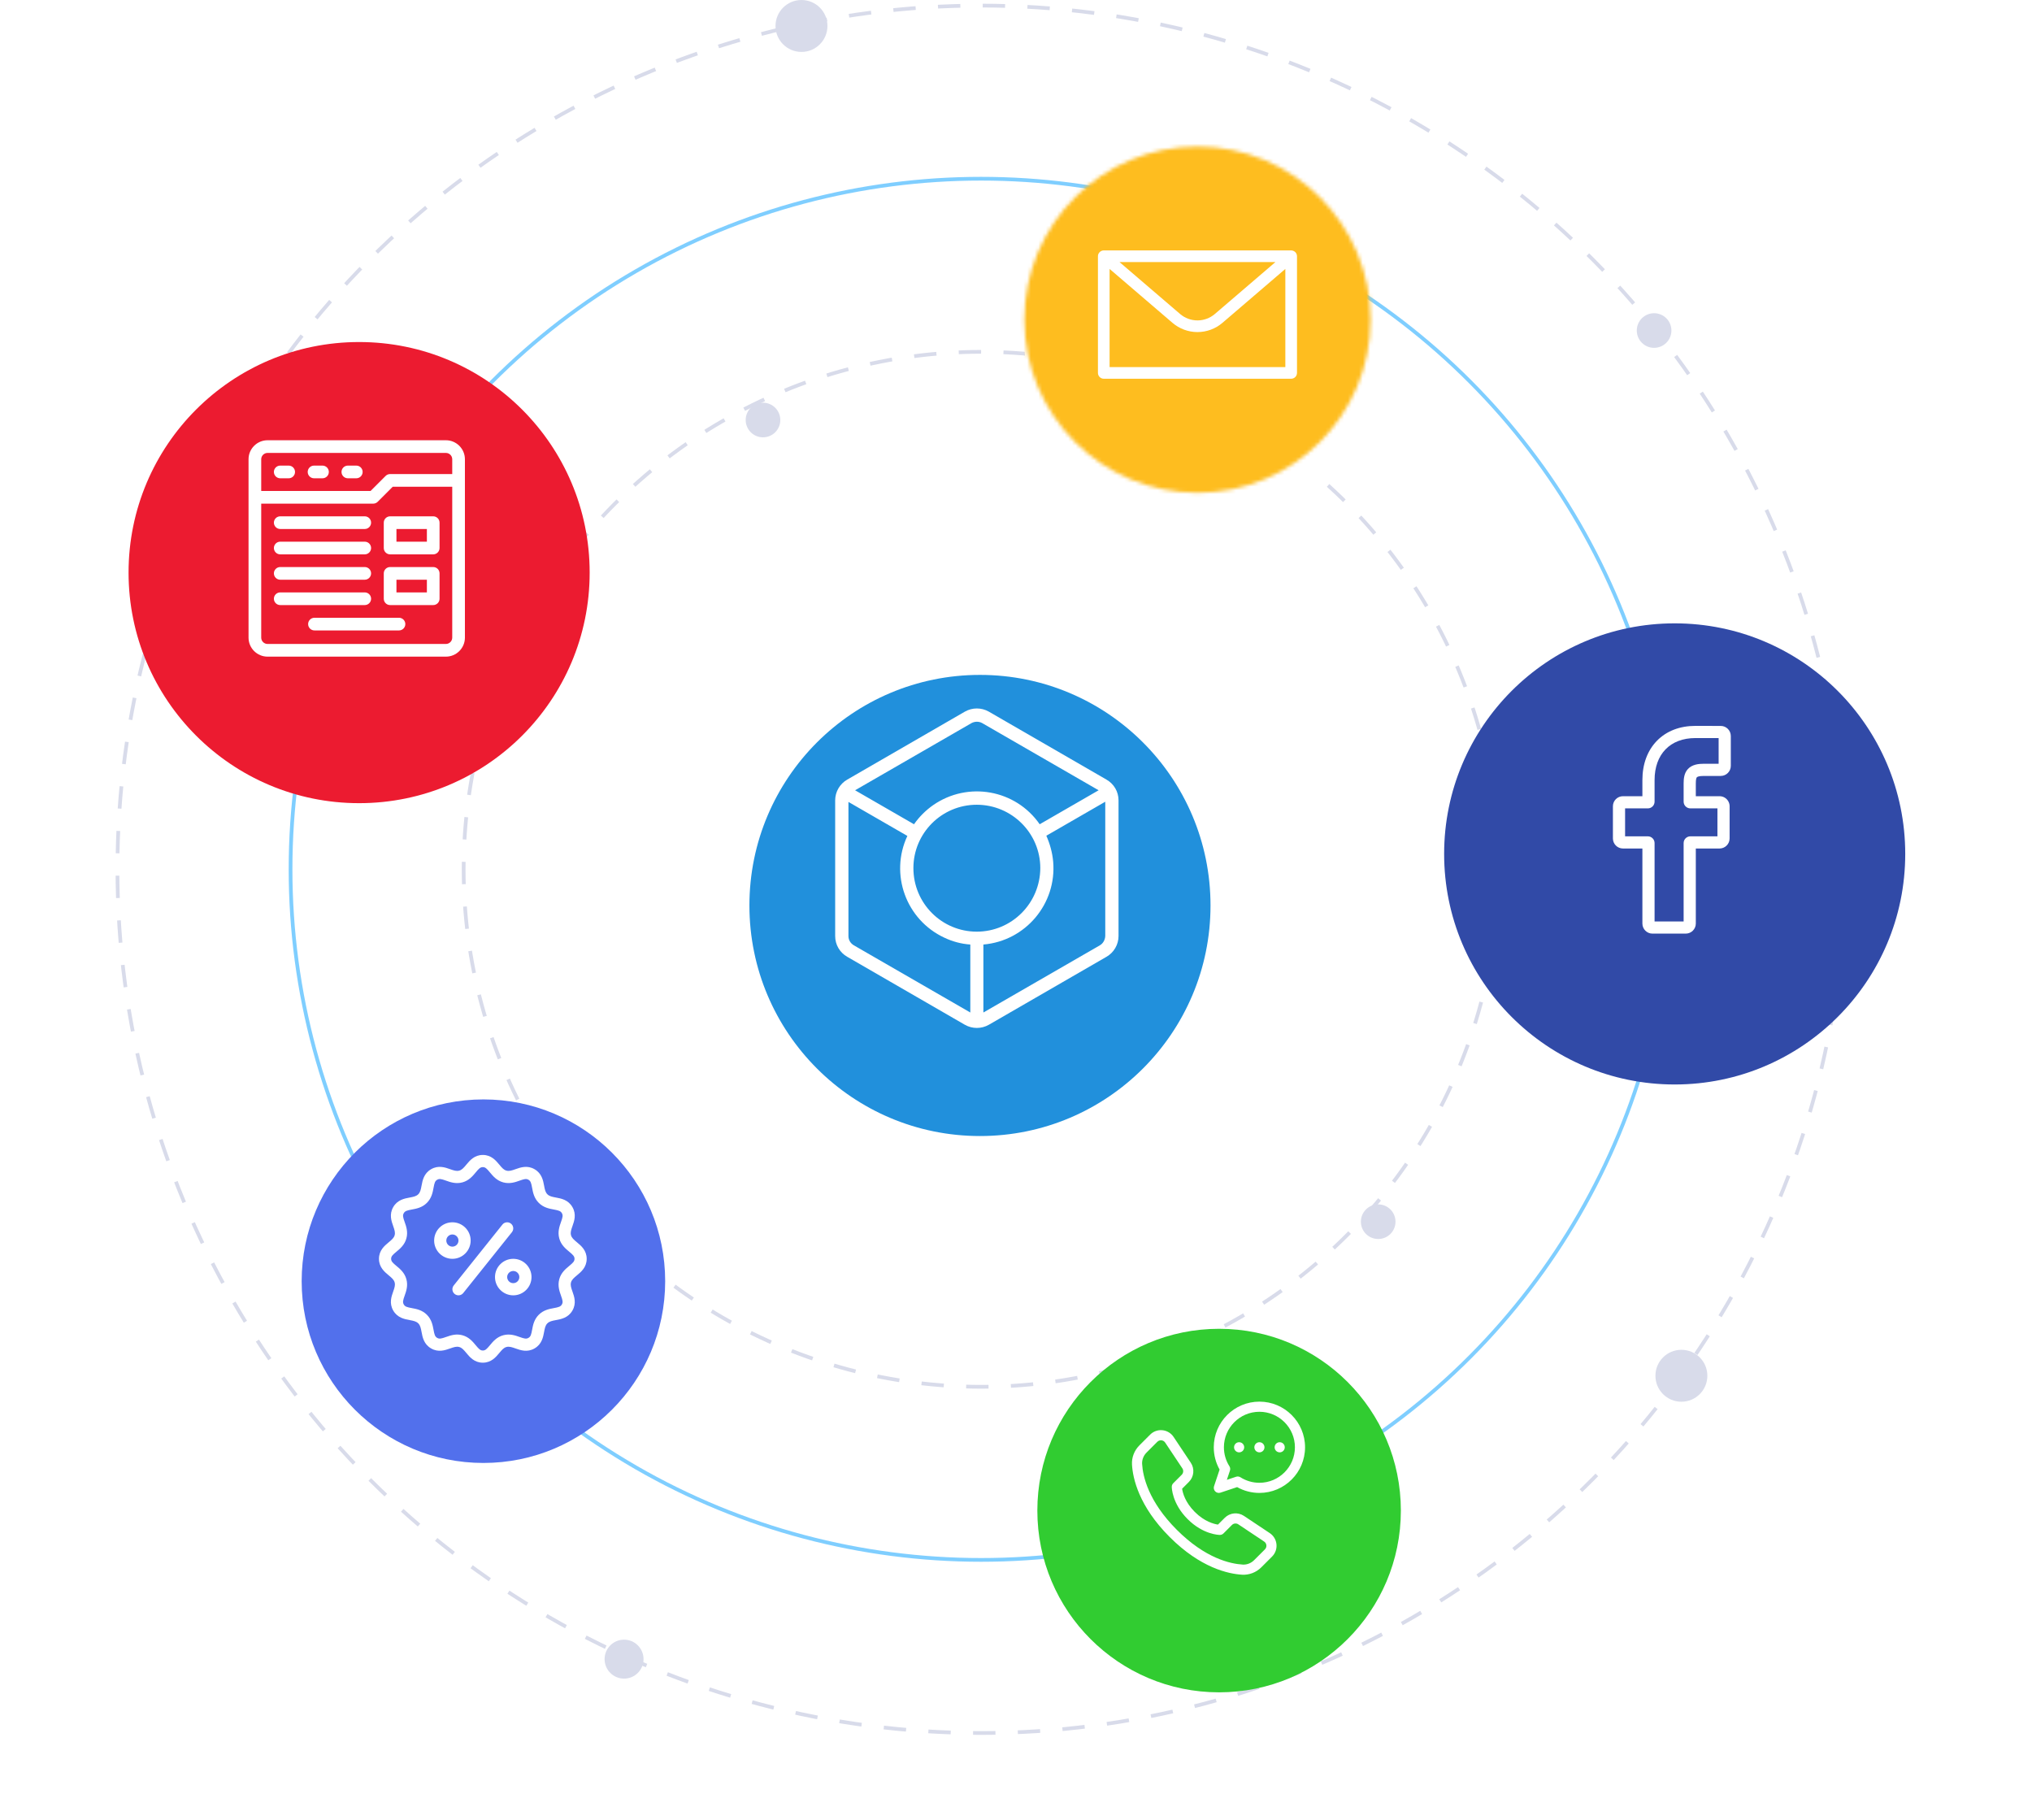 <svg width="545" height="488" viewBox="0 0 545 488" fill="none" xmlns="http://www.w3.org/2000/svg">
<circle opacity="0.5" cx="263.137" cy="233.137" r="185.21" stroke="#009EFF"/>
<circle cx="263.137" cy="233.137" r="138.782" stroke="#D8DBEA" stroke-dasharray="6 6"/>
<circle cx="263.137" cy="233.137" r="231.637" stroke="#D8DBEA" stroke-dasharray="6 6"/>
<circle cx="443.643" cy="88.643" r="4.643" fill="#D8DBEA"/>
<circle cx="238.762" cy="235.458" r="11.607" fill="#DEF2FF"/>
<circle cx="167.38" cy="444.962" r="5.223" fill="#D8DBEA"/>
<circle cx="450.964" cy="368.964" r="6.964" fill="#D8DBEA"/>
<circle cx="214.964" cy="6.964" r="6.964" fill="#D8DBEA"/>
<g filter="url(#filter0_d)">
<circle cx="204.643" cy="106.643" r="4.643" fill="#D8DBEA"/>
</g>
<g filter="url(#filter1_d)">
<circle cx="369.643" cy="321.643" r="4.643" fill="#D8DBEA"/>
</g>
<g filter="url(#filter2_d)">
<circle cx="321.171" cy="85.73" r="46.427" fill="white"/>
</g>
<mask id="mask0" style="mask-type:alpha" maskUnits="userSpaceOnUse" x="274" y="39" width="94" height="94">
<circle cx="321.171" cy="85.73" r="46.427" fill="white"/>
</mask>
<g mask="url(#mask0)">
<rect x="268.939" y="33.499" width="104.462" height="104.462" fill="#FEBD1F"/>
</g>
<g filter="url(#filter3_d)">
<circle cx="129.658" cy="337.599" r="48.749" fill="#5270EC"/>
</g>
<g filter="url(#filter4_d)">
<circle cx="326.974" cy="399.115" r="48.749" fill="#31CC31"/>
</g>
<g filter="url(#filter5_d)">
<circle cx="262.835" cy="232.835" r="61.835" fill="#2190DC"/>
</g>
<g filter="url(#filter6_d)">
<circle cx="96.317" cy="147.565" r="61.835" fill="#EC1B30"/>
</g>
<g filter="url(#filter7_d)">
<circle cx="449.165" cy="223.01" r="61.835" fill="#314AA7"/>
</g>
<path d="M126.234 332.702C126.234 330.002 124.037 327.805 121.337 327.805C118.637 327.805 116.44 330.002 116.44 332.702C116.44 335.402 118.637 337.599 121.337 337.599C124.037 337.599 126.234 335.402 126.234 332.702ZM121.337 334.334C120.437 334.334 119.705 333.602 119.705 332.702C119.705 331.802 120.437 331.07 121.337 331.07C122.237 331.07 122.969 331.802 122.969 332.702C122.969 333.602 122.237 334.334 121.337 334.334ZM137.659 337.599C134.959 337.599 132.762 339.795 132.762 342.495C132.762 345.195 134.959 347.392 137.659 347.392C140.359 347.392 142.556 345.195 142.556 342.495C142.556 339.795 140.359 337.599 137.659 337.599ZM137.659 344.127C136.759 344.127 136.027 343.395 136.027 342.495C136.027 341.595 136.759 340.863 137.659 340.863C138.559 340.863 139.291 341.595 139.291 342.495C139.291 343.395 138.559 344.127 137.659 344.127ZM137.047 328.163C136.343 327.6 135.315 327.714 134.752 328.418L121.695 344.74C121.132 345.444 121.246 346.471 121.95 347.034C122.651 347.596 123.679 347.485 124.244 346.779L137.301 330.457C137.865 329.753 137.75 328.726 137.047 328.163V328.163ZM154.755 333.18C153.883 332.457 153.339 331.978 153.147 331.262C152.953 330.537 153.171 329.857 153.544 328.807C154.013 327.486 154.656 325.678 153.528 323.725C152.401 321.772 150.513 321.424 149.135 321.17C148.039 320.968 147.341 320.817 146.81 320.286C146.279 319.756 146.129 319.057 145.927 317.962C145.673 316.583 145.325 314.696 143.372 313.569C141.419 312.441 139.611 313.083 138.29 313.552C137.24 313.925 136.56 314.144 135.835 313.95C135.119 313.758 134.64 313.214 133.917 312.341C133.008 311.244 131.764 309.742 129.498 309.742C127.232 309.742 125.988 311.244 125.079 312.341C124.356 313.214 123.877 313.758 123.161 313.95C122.436 314.144 121.756 313.925 120.706 313.552C119.386 313.083 117.577 312.441 115.624 313.569C113.671 314.696 113.323 316.583 113.069 317.962C112.867 319.057 112.716 319.756 112.186 320.286C111.655 320.817 110.957 320.968 109.861 321.17C108.483 321.424 106.595 321.772 105.468 323.725C104.34 325.678 104.983 327.486 105.452 328.807C105.825 329.857 106.043 330.537 105.849 331.262C105.657 331.978 105.113 332.457 104.241 333.18C103.144 334.088 101.642 335.333 101.642 337.599C101.642 339.865 103.144 341.109 104.241 342.018C105.113 342.74 105.657 343.219 105.849 343.935C106.043 344.66 105.825 345.341 105.452 346.39C104.983 347.711 104.341 349.52 105.468 351.472C106.595 353.425 108.483 353.773 109.861 354.027C110.957 354.229 111.655 354.38 112.186 354.911C112.717 355.442 112.867 356.14 113.069 357.236C113.323 358.614 113.672 360.501 115.624 361.629C117.577 362.756 119.386 362.114 120.706 361.645C121.756 361.272 122.436 361.053 123.161 361.248C123.877 361.439 124.356 361.984 125.079 362.856C125.988 363.953 127.232 365.455 129.498 365.455C131.764 365.455 133.008 363.953 133.917 362.856C134.64 361.984 135.119 361.439 135.835 361.248C136.56 361.053 137.24 361.272 138.29 361.645C139.611 362.114 141.419 362.756 143.372 361.629C145.325 360.501 145.673 358.614 145.927 357.236C146.129 356.14 146.28 355.441 146.81 354.911C147.341 354.38 148.039 354.229 149.135 354.027C150.513 353.773 152.401 353.425 153.528 351.472C154.656 349.52 154.013 347.711 153.544 346.39C153.171 345.341 152.953 344.66 153.147 343.935C153.339 343.219 153.883 342.74 154.755 342.018C155.852 341.109 157.354 339.865 157.354 337.599C157.354 335.333 155.852 334.088 154.755 333.18V333.18ZM152.673 339.504C151.689 340.319 150.465 341.333 149.994 343.09C149.527 344.833 150.049 346.302 150.468 347.483C150.909 348.724 151.043 349.248 150.701 349.84C150.359 350.432 149.838 350.578 148.543 350.817C147.311 351.044 145.777 351.327 144.502 352.603C143.226 353.878 142.944 355.412 142.716 356.644C142.478 357.938 142.332 358.46 141.74 358.802C141.148 359.144 140.623 359.009 139.382 358.569C138.202 358.149 136.732 357.627 134.99 358.094C133.232 358.565 132.218 359.79 131.403 360.774C130.551 361.802 130.166 362.191 129.498 362.191C128.83 362.191 128.445 361.802 127.593 360.774C126.778 359.79 125.764 358.565 124.006 358.094C122.41 357.667 121.092 358.044 119.614 358.569C118.373 359.009 117.849 359.143 117.256 358.802C116.664 358.46 116.518 357.938 116.28 356.644C116.052 355.412 115.77 353.878 114.494 352.603C113.219 351.327 111.685 351.044 110.453 350.817C109.158 350.578 108.637 350.432 108.295 349.84C107.953 349.248 108.087 348.724 108.528 347.483C108.947 346.302 109.469 344.833 109.002 343.09C108.531 341.333 107.307 340.319 106.323 339.504C105.295 338.652 104.906 338.267 104.906 337.599C104.906 336.93 105.295 336.546 106.323 335.693C107.307 334.878 108.531 333.864 109.002 332.107C109.469 330.364 108.947 328.895 108.528 327.714C108.087 326.474 107.953 325.949 108.295 325.357C108.637 324.765 109.158 324.619 110.453 324.38C111.685 324.153 113.219 323.87 114.494 322.595C115.77 321.319 116.052 319.786 116.28 318.553C116.518 317.259 116.664 316.737 117.256 316.396C117.848 316.054 118.373 316.188 119.614 316.628C120.794 317.048 122.264 317.57 124.006 317.103C125.764 316.632 126.778 315.407 127.593 314.424C128.445 313.395 128.83 313.007 129.498 313.007C130.166 313.007 130.551 313.395 131.403 314.424C132.218 315.407 133.232 316.632 134.99 317.103C136.732 317.57 138.202 317.048 139.382 316.628C140.623 316.188 141.148 316.054 141.74 316.396C142.332 316.737 142.478 317.259 142.716 318.553C142.944 319.786 143.226 321.319 144.502 322.595C145.777 323.87 147.311 324.153 148.543 324.38C149.838 324.619 150.359 324.765 150.701 325.357C151.043 325.949 150.909 326.474 150.468 327.714C150.049 328.895 149.527 330.364 149.994 332.107C150.465 333.864 151.689 334.878 152.673 335.693C153.701 336.546 154.09 336.93 154.09 337.599C154.09 338.267 153.701 338.652 152.673 339.504V339.504Z" fill="white"/>
<path d="M346.303 67.159H296.04C295.261 67.159 294.484 67.779 294.476 68.709C294.476 68.714 294.476 68.719 294.476 68.723V100.007C294.476 100.871 295.176 101.572 296.04 101.572H346.303C347.167 101.572 347.867 100.871 347.867 100.007V68.723C347.867 67.762 347.061 67.159 346.303 67.159ZM342.074 70.288L325.84 84.202C324.541 85.316 322.883 85.93 321.171 85.93C319.46 85.93 317.802 85.316 316.502 84.202L300.268 70.288H342.074ZM297.604 98.443V72.124L314.466 86.578C316.332 88.177 318.714 89.058 321.171 89.058C323.629 89.058 326.01 88.177 327.876 86.578L344.739 72.124V98.443H297.604Z" fill="white"/>
<path d="M116.193 152.073H104.632C103.693 152.073 102.932 152.834 102.932 153.773V160.574C102.932 161.513 103.693 162.274 104.632 162.274H116.193C117.132 162.274 117.893 161.513 117.893 160.574V153.773C117.893 152.834 117.132 152.073 116.193 152.073ZM114.493 158.874H106.332V155.473H114.493V158.874ZM73.461 153.773C73.461 152.834 74.222 152.073 75.161 152.073H97.831C98.77 152.073 99.531 152.834 99.531 153.773C99.531 154.712 98.77 155.473 97.831 155.473H75.161C74.222 155.473 73.461 154.712 73.461 153.773ZM97.831 162.274H75.161C74.222 162.274 73.461 161.513 73.461 160.574C73.461 159.635 74.222 158.874 75.161 158.874H97.831C98.77 158.874 99.531 159.635 99.531 160.574C99.531 161.513 98.77 162.274 97.831 162.274ZM102.932 140.171V146.972C102.932 147.911 103.693 148.672 104.632 148.672H116.193C117.132 148.672 117.893 147.911 117.893 146.972V140.171C117.893 139.232 117.132 138.471 116.193 138.471H104.632C103.693 138.471 102.932 139.232 102.932 140.171ZM106.332 141.871H114.493V145.272H106.332V141.871ZM73.461 140.171C73.461 139.232 74.222 138.471 75.161 138.471H97.831C98.77 138.471 99.531 139.232 99.531 140.171C99.531 141.11 98.77 141.871 97.831 141.871H75.161C74.222 141.871 73.461 141.11 73.461 140.171ZM73.461 146.972C73.461 146.033 74.222 145.272 75.161 145.272H97.831C98.77 145.272 99.531 146.033 99.531 146.972C99.531 147.911 98.77 148.672 97.831 148.672H75.161C74.222 148.672 73.461 147.911 73.461 146.972ZM108.712 167.375C108.712 168.314 107.951 169.075 107.012 169.075H84.343C83.403 169.075 82.642 168.314 82.642 167.375C82.642 166.436 83.403 165.675 84.343 165.675H107.012C107.951 165.675 108.712 166.436 108.712 167.375ZM79.128 126.569C79.128 127.508 78.367 128.27 77.428 128.27H75.161C74.222 128.27 73.461 127.508 73.461 126.569C73.461 125.63 74.222 124.869 75.161 124.869H77.428C78.367 124.869 79.128 125.63 79.128 126.569ZM88.196 126.569C88.196 127.508 87.435 128.27 86.496 128.27H84.229C83.29 128.27 82.529 127.508 82.529 126.569C82.529 125.63 83.29 124.869 84.229 124.869H86.496C87.435 124.869 88.196 125.63 88.196 126.569ZM97.264 126.569C97.264 127.508 96.503 128.27 95.564 128.27H93.297C92.358 128.27 91.597 127.508 91.597 126.569C91.597 125.63 92.358 124.869 93.297 124.869H95.564C96.503 124.869 97.264 125.63 97.264 126.569ZM119.594 118.068H71.761C68.948 118.068 66.66 120.357 66.66 123.169V171.002C66.66 173.814 68.948 176.103 71.761 176.103H119.594C122.406 176.103 124.694 173.814 124.694 171.002V123.169C124.694 120.357 122.406 118.068 119.594 118.068ZM121.294 171.002C121.294 171.939 120.531 172.702 119.594 172.702H71.761C70.823 172.702 70.061 171.939 70.061 171.002V135.071H100.098C100.549 135.071 100.981 134.891 101.3 134.573L105.336 130.537H121.294V171.002ZM121.294 127.136H104.632C104.181 127.136 103.748 127.315 103.43 127.634L99.394 131.67H70.061V123.169C70.061 122.232 70.823 121.469 71.761 121.469H119.594C120.531 121.469 121.294 122.232 121.294 123.169V127.136Z" fill="white"/>
<path d="M337.785 375.901C331.035 375.901 325.544 381.393 325.544 388.143C325.544 390.245 326.082 392.298 327.105 394.12L325.614 398.594C325.451 399.083 325.578 399.622 325.942 399.986C326.308 400.352 326.847 400.477 327.334 400.315L331.808 398.823C333.63 399.846 335.683 400.384 337.785 400.384C344.535 400.384 350.027 394.893 350.027 388.143C350.027 381.393 344.535 375.901 337.785 375.901V375.901ZM337.785 397.664C335.979 397.664 334.219 397.153 332.698 396.188C332.352 395.968 331.926 395.916 331.539 396.045L329.055 396.874L329.883 394.389C330.012 394.001 329.96 393.575 329.741 393.23C328.775 391.709 328.264 389.95 328.264 388.143C328.264 382.893 332.535 378.621 337.785 378.621C343.035 378.621 347.307 382.893 347.307 388.143C347.307 393.393 343.035 397.664 337.785 397.664ZM343.226 386.783C342.475 386.783 341.866 387.392 341.866 388.143C341.866 388.894 342.475 389.503 343.226 389.503C343.977 389.503 344.586 388.894 344.586 388.143C344.586 387.392 343.977 386.783 343.226 386.783ZM340.564 411.162L333.639 406.545C332.027 405.47 329.861 405.685 328.491 407.055L326.669 408.877C325.599 408.722 323.057 408.086 320.45 405.478C317.842 402.871 317.206 400.329 317.051 399.259L318.873 397.437C320.243 396.067 320.458 393.901 319.383 392.289L314.766 385.364C314.085 384.343 312.994 383.688 311.773 383.567C310.551 383.445 309.353 383.874 308.485 384.742L305.599 387.628C304.224 389.003 303.499 390.882 303.611 392.781C303.828 396.481 305.431 403.925 313.717 412.211C322.003 420.497 329.447 422.099 333.147 422.317C335.044 422.429 336.923 421.706 338.3 420.329L341.186 417.443C342.054 416.575 342.482 415.376 342.361 414.155C342.241 412.934 341.585 411.843 340.564 411.162V411.162ZM339.263 415.519L336.376 418.405C335.55 419.232 334.431 419.668 333.307 419.601C329.992 419.406 323.29 417.937 315.641 410.287C307.991 402.637 306.522 395.935 306.326 392.621C306.26 391.497 306.696 390.378 307.523 389.552L310.409 386.665C311.018 386.057 312.028 386.161 312.502 386.873L317.119 393.798C317.477 394.335 317.406 395.057 316.949 395.514L314.679 397.784C314.424 398.039 314.28 398.385 314.28 398.746C314.28 398.926 314.329 403.205 318.526 407.402C322.723 411.599 327.002 411.647 327.182 411.647C327.543 411.647 327.889 411.504 328.144 411.249L330.414 408.979C330.871 408.522 331.593 408.45 332.13 408.809L339.055 413.425C339.77 413.902 339.869 414.913 339.263 415.519V415.519ZM337.785 386.783C337.034 386.783 336.425 387.392 336.425 388.143C336.425 388.894 337.034 389.503 337.785 389.503C338.536 389.503 339.145 388.894 339.145 388.143C339.145 387.392 338.536 386.783 337.785 386.783ZM332.345 386.783C331.593 386.783 330.984 387.392 330.984 388.143C330.984 388.894 331.593 389.503 332.345 389.503C333.096 389.503 333.705 388.894 333.705 388.143C333.705 387.392 333.096 386.783 332.345 386.783Z" fill="white"/>
<path d="M452.129 250.386H443.207C441.717 250.386 440.504 249.174 440.504 247.684V227.56H435.299C433.809 227.56 432.597 226.347 432.597 224.858V216.235C432.597 214.744 433.809 213.532 435.299 213.532H440.504V209.214C440.504 204.932 441.849 201.29 444.392 198.68C446.947 196.059 450.517 194.674 454.716 194.674L461.52 194.685C463.008 194.687 464.218 195.899 464.218 197.387V205.393C464.218 206.884 463.006 208.096 461.517 208.096L456.935 208.098C455.538 208.098 455.182 208.378 455.106 208.464C454.981 208.606 454.832 209.009 454.832 210.12V213.532H461.172C461.65 213.532 462.112 213.649 462.51 213.871C463.367 214.35 463.9 215.256 463.9 216.235L463.896 224.858C463.896 226.347 462.684 227.56 461.194 227.56H454.832V247.684C454.832 249.174 453.619 250.386 452.129 250.386ZM443.771 247.12H451.565V226.098C451.565 225.103 452.375 224.294 453.37 224.294H460.63L460.633 216.798H453.369C452.375 216.798 451.565 215.989 451.565 214.994V210.12C451.565 208.844 451.695 207.393 452.658 206.302C453.822 204.984 455.656 204.832 456.934 204.832L460.952 204.83V197.95L454.714 197.94C447.965 197.94 443.771 202.26 443.771 209.214V214.994C443.771 215.988 442.961 216.798 441.967 216.798H435.863V224.294H441.967C442.961 224.294 443.771 225.103 443.771 226.098V247.12Z" fill="white"/>
<path d="M296.764 209.081L265.209 190.85C263.214 189.717 260.786 189.717 258.791 190.85L227.236 209.081C225.241 210.214 224 212.371 224 214.637V251.045C224 253.365 225.241 255.468 227.236 256.601L258.791 274.833C260.786 275.965 263.214 275.965 265.209 274.833L296.764 256.601C298.759 255.468 300 253.311 300 251.045V214.637C300 212.317 298.759 210.214 296.764 209.081ZM260.571 193.924C261.488 193.439 262.566 193.439 263.429 193.924L294.66 211.94L278.856 221.055C272.383 211.724 259.6 209.458 250.268 215.931C248.273 217.334 246.546 219.06 245.144 221.055L229.34 211.94L260.571 193.924ZM261.973 249.859C252.588 249.859 244.982 242.253 244.982 232.814C244.982 223.429 252.588 215.823 261.973 215.823C271.358 215.823 279.018 223.429 279.018 232.814C278.964 242.253 271.358 249.859 261.973 249.859ZM229.016 253.527C228.099 252.987 227.56 252.07 227.56 251.045V215.068L243.364 224.184C238.564 234.432 242.987 246.676 253.289 251.477C255.446 252.502 257.82 253.149 260.247 253.311V271.542L229.016 253.527ZM294.984 253.527L263.753 271.542V253.311C275.08 252.34 283.441 242.361 282.47 231.088C282.254 228.661 281.607 226.341 280.636 224.13L296.44 215.014V251.045C296.386 252.07 295.847 253.041 294.984 253.527Z" fill="white"/>
<defs>
<filter id="filter0_d" x="166" y="74" width="77.285" height="77.285" filterUnits="userSpaceOnUse" color-interpolation-filters="sRGB">
<feFlood flood-opacity="0" result="BackgroundImageFix"/>
<feColorMatrix in="SourceAlpha" type="matrix" values="0 0 0 0 0 0 0 0 0 0 0 0 0 0 0 0 0 0 127 0" result="hardAlpha"/>
<feMorphology radius="4" operator="dilate" in="SourceAlpha" result="effect1_dropShadow"/>
<feOffset dy="6"/>
<feGaussianBlur stdDeviation="15"/>
<feColorMatrix type="matrix" values="0 0 0 0 0.271 0 0 0 0 0.345 0 0 0 0 0.616 0 0 0 0.1 0"/>
<feBlend mode="normal" in2="BackgroundImageFix" result="effect1_dropShadow"/>
<feBlend mode="normal" in="SourceGraphic" in2="effect1_dropShadow" result="shape"/>
</filter>
<filter id="filter1_d" x="331" y="289" width="77.285" height="77.285" filterUnits="userSpaceOnUse" color-interpolation-filters="sRGB">
<feFlood flood-opacity="0" result="BackgroundImageFix"/>
<feColorMatrix in="SourceAlpha" type="matrix" values="0 0 0 0 0 0 0 0 0 0 0 0 0 0 0 0 0 0 127 0" result="hardAlpha"/>
<feMorphology radius="4" operator="dilate" in="SourceAlpha" result="effect1_dropShadow"/>
<feOffset dy="6"/>
<feGaussianBlur stdDeviation="15"/>
<feColorMatrix type="matrix" values="0 0 0 0 0.271 0 0 0 0 0.345 0 0 0 0 0.616 0 0 0 0.1 0"/>
<feBlend mode="normal" in2="BackgroundImageFix" result="effect1_dropShadow"/>
<feBlend mode="normal" in="SourceGraphic" in2="effect1_dropShadow" result="shape"/>
</filter>
<filter id="filter2_d" x="240.743" y="11.303" width="160.855" height="160.855" filterUnits="userSpaceOnUse" color-interpolation-filters="sRGB">
<feFlood flood-opacity="0" result="BackgroundImageFix"/>
<feColorMatrix in="SourceAlpha" type="matrix" values="0 0 0 0 0 0 0 0 0 0 0 0 0 0 0 0 0 0 127 0" result="hardAlpha"/>
<feMorphology radius="4" operator="dilate" in="SourceAlpha" result="effect1_dropShadow"/>
<feOffset dy="6"/>
<feGaussianBlur stdDeviation="15"/>
<feColorMatrix type="matrix" values="0 0 0 0 0.271 0 0 0 0 0.345 0 0 0 0 0.616 0 0 0 0.1 0"/>
<feBlend mode="normal" in2="BackgroundImageFix" result="effect1_dropShadow"/>
<feBlend mode="normal" in="SourceGraphic" in2="effect1_dropShadow" result="shape"/>
</filter>
<filter id="filter3_d" x="46.909" y="260.85" width="165.497" height="165.497" filterUnits="userSpaceOnUse" color-interpolation-filters="sRGB">
<feFlood flood-opacity="0" result="BackgroundImageFix"/>
<feColorMatrix in="SourceAlpha" type="matrix" values="0 0 0 0 0 0 0 0 0 0 0 0 0 0 0 0 0 0 127 0" result="hardAlpha"/>
<feMorphology radius="4" operator="dilate" in="SourceAlpha" result="effect1_dropShadow"/>
<feOffset dy="6"/>
<feGaussianBlur stdDeviation="15"/>
<feColorMatrix type="matrix" values="0 0 0 0 0.271 0 0 0 0 0.345 0 0 0 0 0.616 0 0 0 0.1 0"/>
<feBlend mode="normal" in2="BackgroundImageFix" result="effect1_dropShadow"/>
<feBlend mode="normal" in="SourceGraphic" in2="effect1_dropShadow" result="shape"/>
</filter>
<filter id="filter4_d" x="244.226" y="322.366" width="165.497" height="165.497" filterUnits="userSpaceOnUse" color-interpolation-filters="sRGB">
<feFlood flood-opacity="0" result="BackgroundImageFix"/>
<feColorMatrix in="SourceAlpha" type="matrix" values="0 0 0 0 0 0 0 0 0 0 0 0 0 0 0 0 0 0 127 0" result="hardAlpha"/>
<feMorphology radius="4" operator="dilate" in="SourceAlpha" result="effect1_dropShadow"/>
<feOffset dy="6"/>
<feGaussianBlur stdDeviation="15"/>
<feColorMatrix type="matrix" values="0 0 0 0 0.271 0 0 0 0 0.345 0 0 0 0 0.616 0 0 0 0.1 0"/>
<feBlend mode="normal" in2="BackgroundImageFix" result="effect1_dropShadow"/>
<feBlend mode="normal" in="SourceGraphic" in2="effect1_dropShadow" result="shape"/>
</filter>
<filter id="filter5_d" x="167" y="147" width="191.67" height="191.67" filterUnits="userSpaceOnUse" color-interpolation-filters="sRGB">
<feFlood flood-opacity="0" result="BackgroundImageFix"/>
<feColorMatrix in="SourceAlpha" type="matrix" values="0 0 0 0 0 0 0 0 0 0 0 0 0 0 0 0 0 0 127 0" result="hardAlpha"/>
<feMorphology radius="4" operator="dilate" in="SourceAlpha" result="effect1_dropShadow"/>
<feOffset dy="10"/>
<feGaussianBlur stdDeviation="15"/>
<feColorMatrix type="matrix" values="0 0 0 0 0.271 0 0 0 0 0.345 0 0 0 0 0.616 0 0 0 0.1 0"/>
<feBlend mode="normal" in2="BackgroundImageFix" result="effect1_dropShadow"/>
<feBlend mode="normal" in="SourceGraphic" in2="effect1_dropShadow" result="shape"/>
</filter>
<filter id="filter6_d" x="0.482" y="57.73" width="191.67" height="191.67" filterUnits="userSpaceOnUse" color-interpolation-filters="sRGB">
<feFlood flood-opacity="0" result="BackgroundImageFix"/>
<feColorMatrix in="SourceAlpha" type="matrix" values="0 0 0 0 0 0 0 0 0 0 0 0 0 0 0 0 0 0 127 0" result="hardAlpha"/>
<feMorphology radius="4" operator="dilate" in="SourceAlpha" result="effect1_dropShadow"/>
<feOffset dy="6"/>
<feGaussianBlur stdDeviation="15"/>
<feColorMatrix type="matrix" values="0 0 0 0 0.271 0 0 0 0 0.345 0 0 0 0 0.616 0 0 0 0.1 0"/>
<feBlend mode="normal" in2="BackgroundImageFix" result="effect1_dropShadow"/>
<feBlend mode="normal" in="SourceGraphic" in2="effect1_dropShadow" result="shape"/>
</filter>
<filter id="filter7_d" x="353.33" y="133.175" width="191.67" height="191.67" filterUnits="userSpaceOnUse" color-interpolation-filters="sRGB">
<feFlood flood-opacity="0" result="BackgroundImageFix"/>
<feColorMatrix in="SourceAlpha" type="matrix" values="0 0 0 0 0 0 0 0 0 0 0 0 0 0 0 0 0 0 127 0" result="hardAlpha"/>
<feMorphology radius="4" operator="dilate" in="SourceAlpha" result="effect1_dropShadow"/>
<feOffset dy="6"/>
<feGaussianBlur stdDeviation="15"/>
<feColorMatrix type="matrix" values="0 0 0 0 0.271 0 0 0 0 0.345 0 0 0 0 0.616 0 0 0 0.1 0"/>
<feBlend mode="normal" in2="BackgroundImageFix" result="effect1_dropShadow"/>
<feBlend mode="normal" in="SourceGraphic" in2="effect1_dropShadow" result="shape"/>
</filter>
</defs>
</svg>
